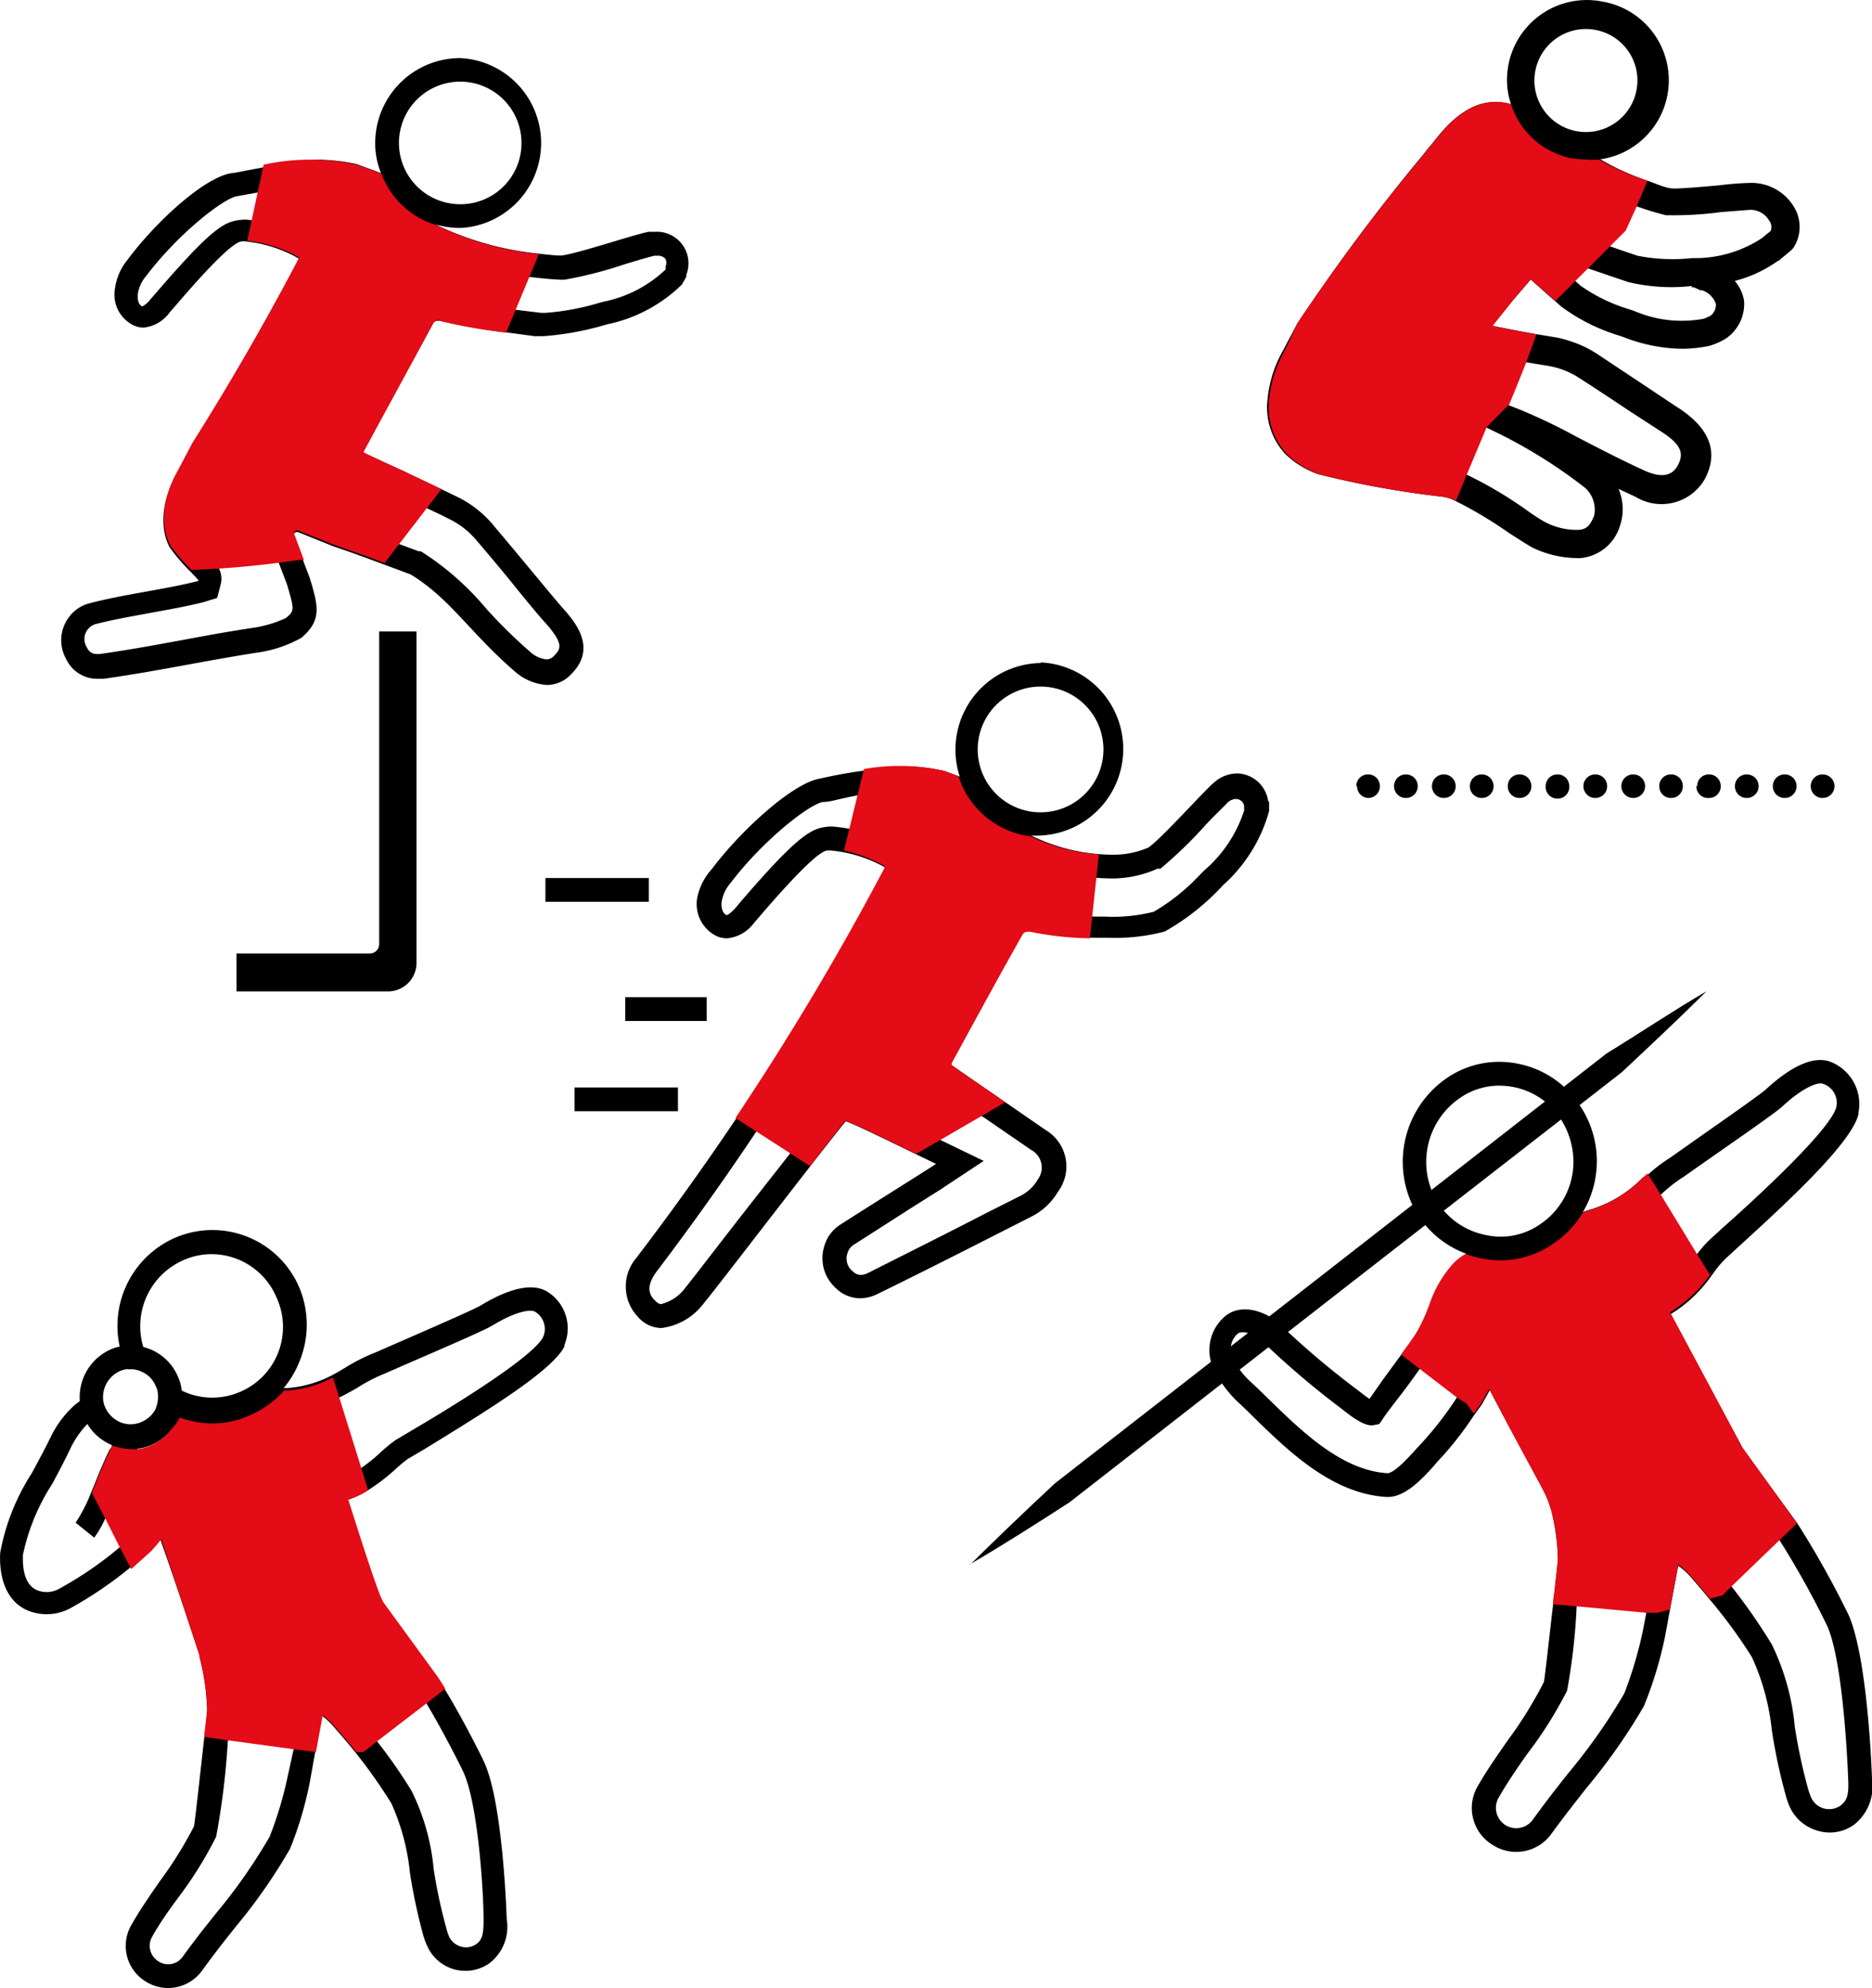 <svg xmlns="http://www.w3.org/2000/svg" viewBox="0 0 93.8 99.58"><defs><style>.cls-1{fill:#e30c17;}</style></defs><g id="Layer_2" data-name="Layer 2"><g id="Layer_1-2" data-name="Layer 1"><line x1="35.41" y1="50.54" x2="31.33" y2="50.54"/><rect x="31.33" y="49.95" width="4.08" height="1.19"/><line x1="33.97" y1="55.07" x2="28.79" y2="55.07"/><rect x="28.79" y="54.47" width="5.18" height="1.19"/><line x1="32.51" y1="44.57" x2="27.33" y2="44.57"/><rect x="27.33" y="43.98" width="5.18" height="1.19"/><path d="M52.15,33.21a4.34,4.34,0,0,0-.52,8.64,4.41,4.41,0,0,0,.52,0,4.34,4.34,0,0,0,0-8.67Zm0,7.48a3.15,3.15,0,1,1,3.14-3.15A3.15,3.15,0,0,1,52.15,40.69Z"/><path d="M45.13,39.56a8.25,8.25,0,0,1,1.82.2l1.6.59A7.73,7.73,0,0,0,51,42.86,10.59,10.59,0,0,0,55.6,44,5.5,5.5,0,0,0,58,43.51l.08,0,.07,0a21.79,21.79,0,0,0,2.26-2.19c.4-.43,1-1,1.11-1.13a.66.66,0,0,1,.4-.17.42.42,0,0,1,.42.36.75.75,0,0,0,0,.16v.06a6.65,6.65,0,0,1-2,3l-.23.23a10.11,10.11,0,0,1-2.3,1.84,8.34,8.34,0,0,1-2.49.24,17.42,17.42,0,0,1-3.56-.31,1.72,1.72,0,0,0-.44-.06,1.41,1.41,0,0,0-1.27.78l-2.63,4.83-.88,1.61a1,1,0,0,0-.11.25l-.34.87.76.53.15.1.34.25L49.34,56l2.33,1.6A1,1,0,0,1,52,59.08a2.1,2.1,0,0,1-.81.79l-1.77.89c-1.93,1-3.94,2-5.92,3a.93.93,0,0,1-.37.1.57.57,0,0,1-.41-.19.8.8,0,0,1-.25-.91.71.71,0,0,1,.34-.43l3-1.92,1.32-.83.24-.16.18-.12,1.74-1.15-1.88-.91-1.26-.61C42.78,55,42.72,55,42.36,55h-.7l-.3.52L37.9,59.93c-1.57,2-3.19,4.12-3.58,4.6a2.15,2.15,0,0,1-1.19.79c-.05,0-.14,0-.3-.17l0,0,0,0c-.51-.47-.25-1,.05-1.43a143.51,143.51,0,0,0,12.4-19.39l.13-.26.05-.1.47-1L45,42.4a8,8,0,0,0-3.3-1,2.29,2.29,0,0,0-.66.09c-.75.22-1.74,1.14-3.93,3.68l-.25.3c-.3.34-.45.37-.45.37h0c-.23-.1-.28-.42-.25-.68a1.89,1.89,0,0,1,.43-.91c1.64-2.17,4-4,4.66-4.08.29,0,.61-.1.95-.17a14.44,14.44,0,0,1,3-.38m0-1.19a23.1,23.1,0,0,0-4.11.57c-1.32.2-3.91,2.52-5.43,4.54A3,3,0,0,0,34.93,45a1.79,1.79,0,0,0,1,1.9,1.32,1.32,0,0,0,.51.1,1.89,1.89,0,0,0,1.34-.77c.49-.56,2.87-3.4,3.61-3.62a1.22,1.22,0,0,1,.34,0,6.89,6.89,0,0,1,2.66.86,3.54,3.54,0,0,1-.16.34A141.14,141.14,0,0,1,31.89,63,2.21,2.21,0,0,0,32,66a1.56,1.56,0,0,0,1.15.52,3.14,3.14,0,0,0,2.1-1.22c.74-.89,5.4-7,7.12-9.13h0c.19,0,3.12,1.45,4.53,2.13l-.4.26c-1.45.92-2.91,1.83-4.36,2.76a1.88,1.88,0,0,0-.84,1.11,2,2,0,0,0,.57,2.08,1.74,1.74,0,0,0,1.23.52A2,2,0,0,0,44,64.8c2.58-1.26,5.14-2.57,7.7-3.87A3.2,3.2,0,0,0,53,59.71a2.12,2.12,0,0,0-.61-3.11l-4.22-2.91-.49-.34a.58.58,0,0,1,0-.11L51.2,46.8c.07-.12.13-.17.23-.17l.14,0a18.43,18.43,0,0,0,3.86.34,9.79,9.79,0,0,0,2.93-.31,11.77,11.77,0,0,0,2.92-2.32,7.72,7.72,0,0,0,2.31-3.71V40.2s0-.06-.05-.09A1.61,1.61,0,0,0,62,38.74a1.77,1.77,0,0,0-1.15.44c-.47.38-2.64,2.81-3.3,3.27a4.43,4.43,0,0,1-1.9.36,9.4,9.4,0,0,1-4.07-1,7.82,7.82,0,0,1-2.22-2.44l-2-.74a9.25,9.25,0,0,0-2.16-.25Z"/><path class="cls-1" d="M55.06,42.79,54.61,47a16.18,16.18,0,0,1-3-.33c-.18,0-.28,0-.37.14C50,49,48.86,51.09,47.69,53.24a.28.28,0,0,0,0,.11l.47.34,2.21,1.52L45.91,57.8c-1.53-.74-3.53-1.72-3.56-1.65-.44.55-1.06,1.35-1.76,2.26L36.85,56a139.73,139.73,0,0,0,7.34-12.28,2.53,2.53,0,0,0,.16-.33,8.23,8.23,0,0,0-2.06-.79l1-4.08a10.23,10.23,0,0,1,4,.09l.74.28a4.36,4.36,0,0,0,3.6,3A9.57,9.57,0,0,0,55.06,42.79Z"/></g><g id="Layer_4" data-name="Layer 4"><path d="M93.8,89.12c0-.05-.19-6-1.17-8.22a46.12,46.12,0,0,0-2.58-4.61l0,0-2.71-3.71-3.62-6.76a6.8,6.8,0,0,0,2-1.87l.15-.2a4.67,4.67,0,0,1,.5-.61c.12-.13.4-.37.75-.7,2.91-2.64,5.66-5.27,6-6.62l0-.08a2.27,2.27,0,0,0-1.34-2.53c-.57-.25-1.59-.21-3.29,1.35-.28.26-2.36,1.71-3.6,2.58L83.67,58a7.63,7.63,0,0,0-1.12.86L82.3,59a6.21,6.21,0,0,1-2.76,1.63,5.78,5.78,0,0,0-1,.44,8.19,8.19,0,0,1-1.87.73l-1.71.53a3.25,3.25,0,0,0-2.25,1.1,5.81,5.81,0,0,0-1,1.73,9,9,0,0,1-.7,1.56c-.11.19-.42.62-.78,1.11l-.91,1.24-.7,1c-.17-.11-.37-.27-.55-.41l0,0a42.75,42.75,0,0,1-3.71-3.11c-.75-.84-2.1-1.32-2.95-.64a2.22,2.22,0,0,0-.61,2.64A5.75,5.75,0,0,0,62,70.2q.39.36.81.78c1.75,1.71,3.93,3.83,6.64,4,.88.06,1.71-.79,2.42-1.58l.14-.17a16.57,16.57,0,0,0,1.86-2.36l.38-.52,0,0,.4-.72c1,1.92,2.08,3.87,2.67,5A5.31,5.31,0,0,1,77.81,76a10.46,10.46,0,0,1,.25,2.13c0,.23-.08.76-.15,1.41,0,.24-.06.52-.09.83-.18,1.52-.39,3.51-.46,3.88a20.56,20.56,0,0,1-1.81,2.92c-.52.75-1.06,1.52-1.47,2.24a2.16,2.16,0,0,0,.71,3,2.17,2.17,0,0,0,2.95-.56c.67-.92,1.23-1.62,1.76-2.3a29.55,29.55,0,0,0,2.87-4.09,19.47,19.47,0,0,0,1.07-3.54l.23-1.25.42-2.24a3.32,3.32,0,0,1,.66.6c.35.4.65.76.93,1.1A25.66,25.66,0,0,1,87.78,83a11.65,11.65,0,0,1,1,3.66,27.74,27.74,0,0,0,.69,3.24,4,4,0,0,0,.21.61,2.2,2.2,0,0,0,1.43,1.2,2.09,2.09,0,0,0,1.79-.31A2.44,2.44,0,0,0,93.8,89.12Zm-1.59,1.33a1,1,0,0,1-.8.14,1,1,0,0,1-.66-.55,4.09,4.09,0,0,1-.17-.5,27.36,27.36,0,0,1-.65-3.06,11.87,11.87,0,0,0-1.15-4.11,28.68,28.68,0,0,0-2-2.88c-.33-.41-.68-.83-1.09-1.29a4.37,4.37,0,0,0-1.78-1.27l-.66-.26-.75,4.06-.17.9a20.42,20.42,0,0,1-.94,3.19,29,29,0,0,1-2.76,3.94c-.52.65-1.11,1.4-1.8,2.35A1,1,0,0,1,75.12,90c.38-.67.87-1.39,1.4-2.14a20.4,20.4,0,0,0,2-3.17A30.7,30.7,0,0,0,79,80.46c0-.25,0-.52.09-.81.07-.67.13-1.21.15-1.42v-.06A11.1,11.1,0,0,0,79,75.73,5.89,5.89,0,0,0,78.33,74c-.7-1.3-2-3.8-3.24-6l-.74-1.4L74,68.12a7.56,7.56,0,0,1-.78,1.59L73,70a17.39,17.39,0,0,1-1.89,2.42l-.17.18c-.94,1.06-1.29,1.21-1.45,1.19-2.27-.15-4.28-2.11-5.89-3.68-.29-.28-.56-.55-.82-.79a4.36,4.36,0,0,1-1-1.25,1.05,1.05,0,0,1,.24-1.27c.23-.18.91,0,1.35.5a42.7,42.7,0,0,0,3.9,3.3c1.08.88,1.42.81,1.59.78l.25-.05.14-.2c.07-.12.52-.74,1-1.34.3-.4.61-.83.89-1.22s.7-1,.83-1.17a10.59,10.59,0,0,0,.82-1.8,4.56,4.56,0,0,1,.81-1.38c.29-.34.47-.5,1.61-.71L77,63a9.59,9.59,0,0,0,2.08-.82,4.5,4.5,0,0,1,.81-.35,7.52,7.52,0,0,0,3.22-1.89.27.27,0,0,1,.08-.07,7.32,7.32,0,0,1,1.15-.91l1.24-.87c1.92-1.34,3.42-2.38,3.74-2.68,1.21-1.11,1.87-1.19,2-1.13A1,1,0,0,1,92,55.5c-.4,1.24-4.37,4.84-5.68,6-.37.34-.65.59-.78.72a6.17,6.17,0,0,0-.49.58l-.12.16a5.41,5.41,0,0,1-2.22,2l-.64.23,4.26,8L89.06,77a1.25,1.25,0,0,1,.12.17,44.54,44.54,0,0,1,2.37,4.26c.74,1.64,1,6.16,1.06,7.77C92.64,89.92,92.54,90.21,92.21,90.45Z"/><path d="M79.16,55.37a4.79,4.79,0,0,0-3.11-2.09,4.65,4.65,0,0,0-3.57.73A5.09,5.09,0,0,0,71,60.79a4.91,4.91,0,0,0,2.44,2,4.38,4.38,0,0,0,.73.21,4.86,4.86,0,0,0,1,.11,4.6,4.6,0,0,0,2.63-.82,5.1,5.1,0,0,0,1.52-1.59A5,5,0,0,0,79.16,55.37ZM72,60.17A3.88,3.88,0,0,1,73.15,55a3.44,3.44,0,0,1,2-.62,4,4,0,0,1,.69.07A3.64,3.64,0,0,1,78.17,56a4,4,0,0,1,.67,2.19,3.77,3.77,0,0,1-1.68,3.14,3.45,3.45,0,0,1-2.72.53A3.72,3.72,0,0,1,72,60.17Z"/><path d="M48.62,78.36C50,77,51.43,75.63,52.86,74.3L66.69,63.53,80.51,52.76c1.64-1,3.29-2.11,5-3.11-1.39,1.38-2.82,2.72-4.25,4.06L67.41,64.48,53.59,75.25c-1.64,1.06-3.28,2.11-5,3.11Z"/><path class="cls-1" d="M90.05,76.29l-.87.84-2.45,2.36-.42.42-.63.17c-.28-.34-.58-.7-.93-1.1a3.32,3.32,0,0,0-.66-.6l-.42,2.24-.6.16-.62,0L79,80.46l-1.18-.1c0-.31.06-.59.09-.83.07-.65.12-1.18.15-1.41A10.46,10.46,0,0,0,77.81,76a5.31,5.31,0,0,0-.52-1.43c-.59-1.08-1.64-3-2.67-5l-.4.72,0,0-.38.52-.36-.51L73,70l-1.86-1.43-.94-.72c.36-.49.67-.92.78-1.11a9,9,0,0,0,.7-1.56,5.81,5.81,0,0,1,1-1.73,2.44,2.44,0,0,1,.77-.64,4.38,4.38,0,0,0,.73.21,4.86,4.86,0,0,0,1,.11,4.6,4.6,0,0,0,2.63-.82,5.1,5.1,0,0,0,1.52-1.59l.2-.07A6.21,6.21,0,0,0,82.3,59l.25-.22.63,1,1.83,3,.67,1.08a6.8,6.8,0,0,1-2,1.87l3.62,6.76L90,76.25Z"/><path d="M27.47,64.73c-.5-.34-1.49-.49-3.4.67-.32.19-2.57,1.17-3.92,1.76l-1.33.58a9.23,9.23,0,0,0-1.51.76c-.22.13-.43.26-.66.38a5.8,5.8,0,0,1-2.27.65l-.17,0a5.1,5.1,0,0,0-.89.2l-.35.1a8.11,8.11,0,0,1-1.57.25l-1.73.18h0a4.63,4.63,0,0,0-.54,0h0a4.32,4.32,0,0,0-1,.18l-.32.11a1.43,1.43,0,0,1-.73.68,1.33,1.33,0,0,1-1.07,0,1.52,1.52,0,0,1-.78-.8,1.34,1.34,0,0,1-.09-.65A2.27,2.27,0,0,0,4,70.18l-.25.19A5.25,5.25,0,0,0,2.53,72c-.29.6-.62,1.2-.93,1.78a11,11,0,0,0-1.59,4c-.08,1.61.55,2.72,1.72,3a2.49,2.49,0,0,0,1.84-.25,19.59,19.59,0,0,0,2.94-2q.5-.42,1-.9l0,0c.2-.22.36-.41.5-.59C9,79.83,9.88,82.59,10,82.9L10,83a11.79,11.79,0,0,1,.38,2.69c0,.22-.08.75-.15,1.39v0c-.16,1.4-.44,4-.51,4.4A19.75,19.75,0,0,1,8,94.24c-.5.72-1,1.45-1.4,2.15a2.09,2.09,0,0,0,.68,2.85,2.13,2.13,0,0,0,1.15.34,2.11,2.11,0,0,0,1.7-.88c.64-.88,1.17-1.55,1.68-2.19a27.82,27.82,0,0,0,2.72-3.9,18,18,0,0,0,1-3.38l.26-1.45.34-1.84a3.35,3.35,0,0,1,.59.55c.42.48.77.89,1.09,1.29a26.5,26.5,0,0,1,1.8,2.55,11.12,11.12,0,0,1,.93,3.48,28.4,28.4,0,0,0,.66,3.1,3.61,3.61,0,0,0,.21.57,2.09,2.09,0,0,0,3.11.86,2.3,2.3,0,0,0,.87-2.21s-.17-5.75-1.12-7.84c-.06-.16-1.12-2.28-2-3.7a8.71,8.71,0,0,0-.48-.74c-1.46-2-2.59-3.54-2.59-3.55-.21-.33-1-2.79-1.77-5.18a4.52,4.52,0,0,0,1-.47,9.58,9.58,0,0,0,1.42-1.09,7.15,7.15,0,0,1,.58-.48l.85-.5c3.26-2,6.37-3.92,7-5.13l0-.08A2.16,2.16,0,0,0,27.47,64.73ZM27.2,67c-.61,1.09-5,3.73-6.5,4.61l-.89.53a7.62,7.62,0,0,0-.71.58,8.52,8.52,0,0,1-1,.81,3.55,3.55,0,0,1-1.46.63l-.67.11.19.65A57.64,57.64,0,0,0,18.27,81s1.13,1.54,2.6,3.57c.15.2.32.46.5.76.78,1.29,1.76,3.22,1.86,3.46.71,1.55,1,5.86,1,7.39,0,.71-.07,1-.38,1.21a.89.89,0,0,1-.73.12.94.94,0,0,1-.62-.51,3.3,3.3,0,0,1-.15-.47,25.64,25.64,0,0,1-.62-2.91,11.1,11.1,0,0,0-1.11-3.92,25.49,25.49,0,0,0-1.73-2.48c-.38-.49-.78-1-1.25-1.51A4.23,4.23,0,0,0,16,84.49l-.67-.26-.62,3.4L14.41,89a19,19,0,0,1-.9,3,27.62,27.62,0,0,1-2.62,3.76c-.5.62-1.07,1.33-1.72,2.23a.89.89,0,0,1-1.25.24A.91.91,0,0,1,7.63,97c.36-.65.84-1.33,1.34-2a19.55,19.55,0,0,0,1.86-3,38,38,0,0,0,.58-4.7h0c.07-.68.13-1.22.15-1.43v-.07a13.48,13.48,0,0,0-.41-3l0-.14s-1.26-3.77-2.29-7l-.48-1.46-.64,1.42a6.91,6.91,0,0,1-1,1.33L6,77.5a18.08,18.08,0,0,1-3,2.06,1.27,1.27,0,0,1-1,.14c-.76-.2-.88-1.1-.85-1.82a10.47,10.47,0,0,1,1.46-3.54c.32-.59.64-1.2.94-1.83a4.54,4.54,0,0,1,.78-1.13.38.38,0,0,1,.09-.09,1,1,0,0,1,1.06-.18l.12.07c.21.15.23.72,0,1.23,0,0,0,.1-.08.16-.15.25-.35.74-.61,1.34-.1.27-.22.56-.35.86a7.7,7.7,0,0,1-.77,1.5l.93.75a4.87,4.87,0,0,0,.52-.89c.26-.53.52-1.17.77-1.76s.42-1,.53-1.21a2.57,2.57,0,0,0,.24-.5l0,0,.1-.07a4.44,4.44,0,0,1,1.61-1,4.18,4.18,0,0,1,1.08-.12h0l1.82-.19a9.54,9.54,0,0,0,2.15-.39,4.3,4.3,0,0,1,.84-.18A6.76,6.76,0,0,0,17,70c.33-.16.62-.32.91-.49a8.12,8.12,0,0,1,1.35-.7l1.35-.59c2.08-.9,3.71-1.61,4.07-1.83,1.35-.82,2-.78,2.12-.69A1,1,0,0,1,27.2,67Z"/><path d="M15,64.5A4.73,4.73,0,0,0,8.77,62,4.82,4.82,0,0,0,6,67.46a3.5,3.5,0,0,0,.2.68c.07.15.13.3.21.44h.17a1.29,1.29,0,0,1,.58.13h0a1.32,1.32,0,0,1,.7.71l.07.16h0a1.51,1.51,0,0,1,0,.76l.22.15a4.41,4.41,0,0,0,.65.33L9,70.9a4.7,4.7,0,0,0,1.64.3,4.6,4.6,0,0,0,1.82-.38A4.71,4.71,0,0,0,15,68.21,4.83,4.83,0,0,0,15,64.5ZM7.26,67.7a1.55,1.55,0,0,1-.08-.23A3.61,3.61,0,0,1,9.24,63.1a3.46,3.46,0,0,1,1.37-.28A3.54,3.54,0,0,1,13.86,65,3.53,3.53,0,0,1,12,69.73a3.5,3.5,0,0,1-2.73,0l-.13-.06A3.61,3.61,0,0,1,7.26,67.7Z"/><path class="cls-1" d="M22.31,84.59l-.94.73-2.46,1.89-.7.55-.36,0c-.32-.4-.67-.81-1.09-1.29a3.35,3.35,0,0,0-.59-.55l-.34,1.84-1.17-.15-3.25-.44L10.23,87c.07-.64.13-1.17.15-1.39A11.79,11.79,0,0,0,10,83l0-.06c-.1-.31-1-3.07-1.92-5.84-.14.18-.3.37-.5.59l0,0q-.53.48-1,.9L6,77.5l-.69-1.37L4.6,74.77c.13-.3.25-.59.35-.86.26-.6.46-1.09.61-1.34,0-.06.06-.11.08-.16a2.66,2.66,0,0,0,.91.17,1.93,1.93,0,0,0,.42,0,2.21,2.21,0,0,0,.57-.17,2.6,2.6,0,0,0,1-.78A2.38,2.38,0,0,0,9,71s0,0,0,0a4.7,4.7,0,0,0,1.64.3,4.6,4.6,0,0,0,1.82-.38,5,5,0,0,0,1.78-1.27l.17,0a5.8,5.8,0,0,0,2.27-.65L17,70l1.08,3.46.31,1,.06.19a4.52,4.52,0,0,1-1,.47C18.21,77.51,19,80,19.24,80.3c0,0,1.13,1.55,2.59,3.55A8.71,8.71,0,0,1,22.31,84.59Z"/><path d="M9.11,69.67a2.41,2.41,0,0,0-.2-.73,2.56,2.56,0,0,0-1.73-1.47,2,2,0,0,0-.64-.09,2,2,0,0,0-.59.08,1.87,1.87,0,0,0-.4.13A2.62,2.62,0,0,0,4,70.18a2.41,2.41,0,0,0,.17.74,2.51,2.51,0,0,0,.24.46,2.59,2.59,0,0,0,1.19,1l.08,0a2.66,2.66,0,0,0,.91.17,1.93,1.93,0,0,0,.42,0,2.21,2.21,0,0,0,.57-.17,2.6,2.6,0,0,0,1-.78A2.38,2.38,0,0,0,9,71s0,0,0,0a2.36,2.36,0,0,0,.15-.58h0A2.73,2.73,0,0,0,9.11,69.67Zm-2,1.61a1.33,1.33,0,0,1-1.07,0,1.52,1.52,0,0,1-.78-.8,1.34,1.34,0,0,1-.09-.65A1.44,1.44,0,0,1,6,68.68a1.54,1.54,0,0,1,.35-.1h.17a1.29,1.29,0,0,1,.58.13h0a1.32,1.32,0,0,1,.7.71l.07.16h0a1.51,1.51,0,0,1,0,.76.49.49,0,0,1-.06.17.79.79,0,0,1,0,.09A1.43,1.43,0,0,1,7.08,71.28Z"/><path d="M23.06,2.91A4.26,4.26,0,0,0,18.8,7.16a4,4,0,0,0,.29,1.51,4.24,4.24,0,0,0,2.8,2.59,4.47,4.47,0,0,0,1.17.16,4.26,4.26,0,0,0,0-8.51Zm0,7.32a3.07,3.07,0,1,1,3.07-3.07A3.06,3.06,0,0,1,23.06,10.23Z"/><path d="M15.75,9.17a8,8,0,0,1,1.78.19l1.17.43A3.22,3.22,0,0,0,20,11.08a4.87,4.87,0,0,0,1.54,1.32,16.84,16.84,0,0,0,5.32,1.51c.47.05.9.09,1.26.1h.17a20.88,20.88,0,0,0,3-.77c.56-.17,1.33-.4,1.51-.43h.15a.46.46,0,0,1,.4.17.44.44,0,0,1,0,.37v.05l0,.1,0,0a6.31,6.31,0,0,1-3.1,1.61l-.26.07a12.53,12.53,0,0,1-2.64.49l-.24,0-1-.12-.56-.07A27.8,27.8,0,0,1,22.37,15a1.9,1.9,0,0,0-.45-.07,1.43,1.43,0,0,0-1.27.79L19.39,18c-2.25,4.15-2.25,4.15-2.29,4.27l-.32.86.75.52a19.65,19.65,0,0,0,2.16,1l1.9.9.59.28.29.15a4.15,4.15,0,0,1,1.4,1.08c.65.76,1.39,1.64,2,2.4s1.17,1.42,1.4,1.68l.05.05c.94,1.06.78,1.31.46,1.64a.54.54,0,0,1-.4.2,1.48,1.48,0,0,1-.85-.41,25,25,0,0,1-2.19-2.16,14,14,0,0,0-3.18-2.8l-.09-.05-.1,0-1.32-.49c-.75-.28-1.56-.58-2.57-.93l-1.73-.69a1.24,1.24,0,0,0-.5-.1,1.34,1.34,0,0,0-1.26,1.78v0h0l.48,1.28.3.78c.4,1.34.38,1.36-.05,1.72a6,6,0,0,1-1.73.5c-1.24.19-2.33.39-3.4.59-1.36.25-2.65.49-4.19.71H4.88a.52.52,0,0,1-.52-.32.78.78,0,0,1,.47-1.19c.78-.2,1.73-.37,2.65-.54s1.91-.34,2.76-.56h0l.64-.2.17-.64c.18-.68-.22-1.1-.65-1.54l0,0a8.56,8.56,0,0,1-.89-1c0-.09-.49-1,.38-2.56h0l.72-1.36c1.83-2.91,3.54-5.85,5.21-9h0v0l.11-.22.05-.12.46-.95-.89-.56a7.73,7.73,0,0,0-3.25-1,2.62,2.62,0,0,0-.65.09c-.74.21-1.67,1.08-3.83,3.58l-.28.32a1.26,1.26,0,0,1-.41.36h0c-.21-.09-.25-.39-.22-.65a1.76,1.76,0,0,1,.41-.87c1.6-2.12,3.86-3.88,4.55-4l1-.18.55-.11a12.42,12.42,0,0,1,2.34-.25m0-1.19a12.85,12.85,0,0,0-2.56.28l-1.47.28C10.42,8.73,7.89,11,6.4,13a2.87,2.87,0,0,0-.64,1.46A1.71,1.71,0,0,0,6.7,16.3a1.24,1.24,0,0,0,.49.11,1.84,1.84,0,0,0,1.31-.76c.49-.55,2.81-3.34,3.55-3.55a1,1,0,0,1,.32,0h0a6.69,6.69,0,0,1,2.6.85l-.15.32c-1.65,3.1-3.37,6.07-5.2,9l-.74,1.4c-1.31,2.35-.36,3.77-.36,3.77a9.28,9.28,0,0,0,1.05,1.22c.24.25.41.42.37.44-1.64.42-3.8.68-5.42,1.11a1.84,1.84,0,0,0-1.12.78A1.91,1.91,0,0,0,3.31,33,1.71,1.71,0,0,0,4.88,34l.32,0c2.79-.4,4.83-.86,7.61-1.3a6.37,6.37,0,0,0,2.29-.75c1-.86.88-1.52.42-3l-.31-.82-.48-1.28a.15.15,0,0,1,.14-.2h.06l1.76.71c.86.29,1.71.6,2.56.92l1.32.49c2,1.22,2.94,2.88,5.2,4.84a2.7,2.7,0,0,0,1.63.7,1.67,1.67,0,0,0,1.23-.55c1.36-1.36.07-2.73-.45-3.32s-2.1-2.53-3.4-4.06A5.48,5.48,0,0,0,23,24.93l-.89-.43-1.91-.91s-1.82-.83-2-.93c0-.06,2.34-4.32,3.48-6.42.07-.12.14-.17.23-.17l.14,0a27.39,27.39,0,0,0,3.25.57l1.5.2.41,0a14.61,14.61,0,0,0,3.19-.59,7.53,7.53,0,0,0,3.77-2l.22-.39a.34.34,0,0,1,0-.1,1.58,1.58,0,0,0-1.54-2.15l-.34,0c-.59.09-3.61,1.11-4.39,1.19-.33,0-.73-.05-1.18-.1A15.36,15.36,0,0,1,22,11.33a4,4,0,0,1-1.29-1.17A2.12,2.12,0,0,1,19.68,9.1a1.89,1.89,0,0,0-.11-.25l-1.7-.63A9.44,9.44,0,0,0,15.75,8Z"/><path d="M19,31.63V47.29a.47.47,0,0,1-.47.47H11.85v1.9h7.59a1.43,1.43,0,0,0,1.43-1.42V31.63Z"/><path class="cls-1" d="M21.69,16.23c-1.14,2.11-3.46,6.37-3.48,6.42.16.11,2,.94,2,.94l1.91.91-2.85,3.7c-.85-.32-1.7-.62-2.56-.92l-1.76-.7a.15.15,0,0,0-.2.19l.48,1.28-.27,0a48.43,48.43,0,0,1-5.36.5,9.2,9.2,0,0,1-1.05-1.21s-.95-1.43.36-3.77l.74-1.4c1.83-2.9,3.55-5.86,5.2-9L15,12.9a6.76,6.76,0,0,0-2.61-.84l.82-3.81a10.89,10.89,0,0,1,4.68,0l1.22.45a4.24,4.24,0,0,0,2.8,2.59l.13.07A15.36,15.36,0,0,0,27,12.73l-1.64,3.93a27.39,27.39,0,0,1-3.25-.57A.27.27,0,0,0,21.69,16.23Z"/><path d="M80.3.08a4,4,0,0,0-4.71,3.13,4.23,4.23,0,0,0-.08.79,3.74,3.74,0,0,0,.2,1.21,4,4,0,0,0,3,2.71,4.29,4.29,0,0,0,.79.07,3.18,3.18,0,0,0,.62,0A4,4,0,0,0,80.3.08ZM82,4.51a2.58,2.58,0,1,1-2-3A2.57,2.57,0,0,1,82,4.51Z"/><path d="M89.94,10.45a2.49,2.49,0,0,0-2.15-1.29,14.65,14.65,0,0,0-1.62.12c-.79.07-2,.18-2.36.16s-.78-.22-1.26-.39A12.46,12.46,0,0,1,79,7.19a13.41,13.41,0,0,0-2.91-1.83c-2.14-.93-3.61.93-4.24,1.72a3.46,3.46,0,0,1-.26.31l-.12.15-.12.16A99,99,0,0,0,65,16.21l-.68,1.29a6.19,6.19,0,0,0-.83,2.76,3.45,3.45,0,0,0,.92,2.49,4.56,4.56,0,0,0,1.63,1,47,47,0,0,0,6.24,1.13,1.91,1.91,0,0,1,.6.19,20.52,20.52,0,0,1,2.69,1.6c.62.4,1,.64,1.22.76a5.2,5.2,0,0,0,2.09.52,2.17,2.17,0,0,0,.36,0,2.28,2.28,0,0,0,1.93-1.61,2.57,2.57,0,0,0-.07-1.85l.86.4A2.5,2.5,0,0,0,85.42,24c.73-1.37.24-2.6-1.45-3.65l0,0-1.5-1L80,17.71a5.4,5.4,0,0,0-1.26-.6,4.57,4.57,0,0,0-.9-.23l-.85-.14c-.7-.12-1.55-.29-2.21-.42l1-1.25L76.7,14c.31-.39.63-.76.91-1.1l.15-.17c.55.25,1.18.49,1.8.71l1.29.44.74.25a9.27,9.27,0,0,0,3.23.19h.3a9,9,0,0,0,1.81-.25,6.44,6.44,0,0,0,2.15-1c.07,0,.14-.1.21-.15.5-.41.53-.44.6-.55A1.92,1.92,0,0,0,89.94,10.45Zm-1.22,1.12-.34.28-.1.08a6.11,6.11,0,0,1-3.23,1l-.28,0a9.06,9.06,0,0,1-2.72-.12l-.74-.25-.63-.22a22.59,22.59,0,0,1-2.59-1,.93.93,0,0,0-1.2.24l-2.2,2.62a18.44,18.44,0,0,0-1.91,2.33l-.2.52.46.33a22.85,22.85,0,0,0,3.4.76l1.09.18h0a4.06,4.06,0,0,1,1.61.62c.78.5,1.69,1.1,2.45,1.61l1.54,1,0,0c1.06.66,1.29,1.11.94,1.76s-1,.54-1.58.3c-1.16-.52-2.39-1.16-3.47-1.72a29.4,29.4,0,0,0-2.83-1.36l-.71-.28-1.3-.51L73.66,21l.63.32.14.07.2.1a25.4,25.4,0,0,1,4.8,2.95,1.48,1.48,0,0,1,.45,1.38c-.22.56-.41.68-.76.72a3.39,3.39,0,0,1-1.7-.39c-.16-.08-.6-.36-1-.65a20.21,20.21,0,0,0-2.94-1.73,3.27,3.27,0,0,0-1-.29,51.41,51.41,0,0,1-5.84-1,3.08,3.08,0,0,1-1.12-.69A2,2,0,0,1,65,20.33a4.81,4.81,0,0,1,.66-2.15L66.26,17A98.55,98.55,0,0,1,72.47,8.6a1.49,1.49,0,0,0,.15-.2l0-.05c.09-.09.2-.23.32-.38.75-1,1.51-1.75,2.56-1.3a12.09,12.09,0,0,1,2.6,1.64,14.16,14.16,0,0,0,3.84,2,15.09,15.09,0,0,0,1.53.47l.1,0a17.63,17.63,0,0,0,2.69-.16l1.44-.11a1.08,1.08,0,0,1,.94.53A.52.52,0,0,1,88.72,11.57Z"/><path d="M86.61,16.86l-.09.07a3.38,3.38,0,0,1-.89.4,6.9,6.9,0,0,1-1.36.14,8.27,8.27,0,0,1-2.88-.57l-.26-.09a9.44,9.44,0,0,1-2.92-1.47l-.3-.27-.28-.24L76.7,14l-.56-.53,1-1,.48.45c.33.31.67.6,1,.87l.34.31.25.22a8.44,8.44,0,0,0,2.45,1.18l.26.09a6,6,0,0,0,3.43.38,2.11,2.11,0,0,0,.38-.17.72.72,0,0,0,.25-.57,1.1,1.1,0,0,0-.69-.69l-.1,0a2.22,2.22,0,0,0-.33-.15l-.1,0,.45-1.35a3.12,3.12,0,0,1,.63.26l.06,0a2.93,2.93,0,0,1,1.07.83,2,2,0,0,1,.42.94A2.1,2.1,0,0,1,86.61,16.86Z"/><path class="cls-1" d="M82.55,9.05,82,10.36l-.54,1.19-.76.76-1.12,1.12-.64.64-1,1-.28-.24L76.7,14l-.92,1.08-1,1.25c.66.13,1.51.3,2.21.42l-.5,1.36c-.42,1.08-.87,2.15-.87,2.15l-1.12,1.12,0,0-1,2.38-.54,1.32a1.91,1.91,0,0,0-.6-.19,47,47,0,0,1-6.24-1.13,4.56,4.56,0,0,1-1.63-1,3.45,3.45,0,0,1-.92-2.49,6.19,6.19,0,0,1,.83-2.76L65,16.21A99,99,0,0,1,71.37,7.7l.12-.16.12-.15a3.46,3.46,0,0,0,.26-.31c.58-.74,1.92-2.41,3.84-1.87a4,4,0,0,0,3,2.71,4.29,4.29,0,0,0,.79.07,3.18,3.18,0,0,0,.62,0A12.46,12.46,0,0,0,82.55,9.05Z"/><path d="M90.73,39.38a.59.59,0,0,1,.59-.59h0a.59.59,0,0,1,.6.59h0a.59.59,0,0,1-.6.59h0A.59.59,0,0,1,90.73,39.38Zm-1.9,0a.59.59,0,0,1,.59-.59h0a.59.59,0,0,1,.6.59h0a.59.59,0,0,1-.6.59h0A.59.59,0,0,1,88.83,39.38Zm-1.9,0a.59.59,0,0,1,.6-.59h0a.59.59,0,0,1,.59.59h0a.59.59,0,0,1-.59.59h0A.59.59,0,0,1,86.93,39.38Zm-1.89,0a.58.58,0,0,1,.59-.59h0a.58.58,0,0,1,.59.59h0a.58.58,0,0,1-.59.59h0A.58.58,0,0,1,85,39.38Zm-1.9,0a.58.58,0,0,1,.59-.59h0a.58.58,0,0,1,.59.59h0a.58.58,0,0,1-.59.59h0A.58.58,0,0,1,83.14,39.38Zm-1.9,0a.59.59,0,0,1,.59-.59h0a.59.59,0,0,1,.6.59h0a.59.59,0,0,1-.6.59h0A.59.59,0,0,1,81.24,39.38Zm-1.9,0a.59.59,0,0,1,.6-.59h0a.59.59,0,0,1,.59.59h0a.59.59,0,0,1-.59.59h0A.59.59,0,0,1,79.34,39.38Zm-1.89,0a.58.58,0,0,1,.59-.59h0a.58.58,0,0,1,.59.59h0A.58.58,0,0,1,78,40h0A.58.58,0,0,1,77.45,39.38Zm-1.9,0a.58.58,0,0,1,.59-.59h0a.58.58,0,0,1,.59.59h0a.58.58,0,0,1-.59.59h0A.58.58,0,0,1,75.55,39.38Zm-1.9,0a.59.59,0,0,1,.59-.59h0a.59.59,0,0,1,.6.59h0a.59.59,0,0,1-.6.59h0A.59.59,0,0,1,73.65,39.38Zm-1.9,0a.59.59,0,0,1,.59-.59h0a.59.59,0,0,1,.6.59h0a.59.59,0,0,1-.6.59h0A.59.59,0,0,1,71.75,39.38Zm-1.9,0a.59.59,0,0,1,.6-.59h0a.59.59,0,0,1,.59.59h0a.59.59,0,0,1-.59.59h0A.59.59,0,0,1,69.85,39.38Zm-1.89,0a.58.58,0,0,1,.59-.59h0a.58.58,0,0,1,.59.59h0a.58.58,0,0,1-.59.59h0A.58.58,0,0,1,68,39.38Z"/></g></g></svg>